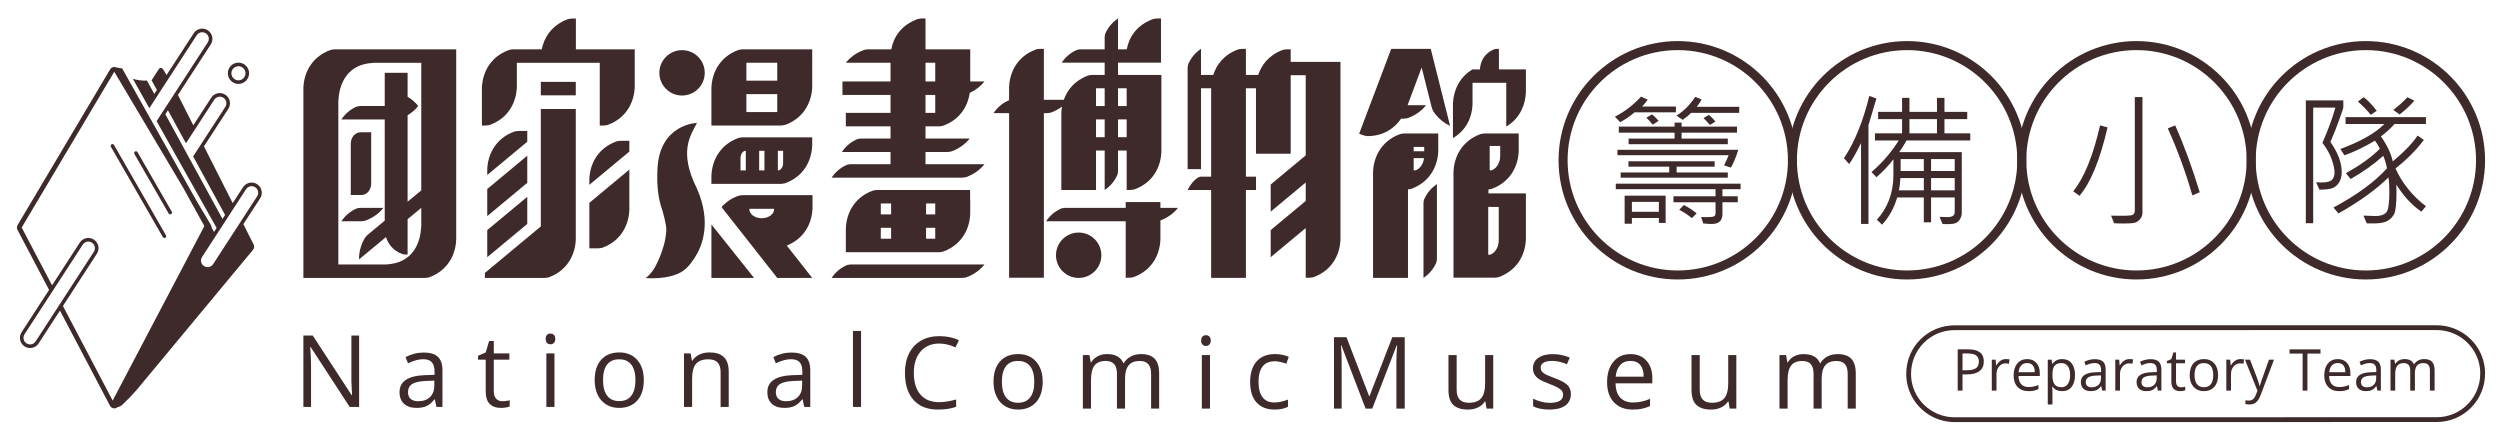 <?xml version="1.0" encoding="utf-8"?>
<!-- Generator: Adobe Illustrator 16.0.0, SVG Export Plug-In . SVG Version: 6.00 Build 0)  -->
<!DOCTYPE svg PUBLIC "-//W3C//DTD SVG 1.1//EN" "http://www.w3.org/Graphics/SVG/1.1/DTD/svg11.dtd">
<svg version="1.1" id="圖層_1" xmlns="http://www.w3.org/2000/svg" xmlns:xlink="http://www.w3.org/1999/xlink" x="0px" y="0px"
	 width="1172px" height="204.5px" viewBox="0 0 1172 204.5" enable-background="new 0 0 1172 204.5" xml:space="preserve">
<g>
	<g>
		<path fill="#3E2A2A" d="M214.393,7"/>
		<g>
			<path fill="#3E2A2A" d="M605.077,28.993v-5.874h-1.722c0,0-1.528,0.106-2.017,0.293c-6.516,2.413-9.944,7.052-11.487,11.707
				h-5.77V22.9h-1.722c0,0-1.523,0.113-2.015,0.3c-6.617,2.446-10.058,7.183-11.569,11.919h-4.668h-0.447h-0.593
				c0,0-0.021,0-0.037,0.008v-1.998V32.52V22.9c-2.441,1.633-4.574,3.932-5.968,7.084c-0.187,0.414-0.304,1.698-0.304,1.698v0.837
				v0.609v8.214c0,0.008-0.009,0.025-0.017,0.033h0.017v37.917h6.272V41.376h0.629h0.447h3.686c0.016,0.397-0.009,1.031-0.009,1.031
				v40.404h-3.66h-0.447h-0.602c0,0-0.91,0.105-1.218,0.292c-2.271,1.389-3.921,3.518-5.099,5.955h6.918h0.447h3.66v41.208h16.297
				V89.059h4.737v-6.247h-4.737V41.376h4.722c0.04,0.333,0,1.218,0,1.218v29.493h16.273V35.241h7.045v37.601L595.7,86.508v12.707
				l16.422-13.666v8.653L595.7,107.867v12.699l16.422-13.659v23.293h1.729c0,0,1.52-0.114,2.014-0.3
				c9.507-3.519,12.456-11.765,12.545-17.924c-0.04-0.309,0-1.25,0-1.25V35.241v-4.127v-2.121H605.077z"/>
		</g>
		<g>
			<rect x="253.538" y="38.377" fill="#3E2A2A" width="16.391" height="6.306"/>
			<polygon fill="#3E2A2A" points="247.184,104.975 247.184,92.268 228.423,107.867 228.423,120.566 			"/>
			<polygon fill="#3E2A2A" points="247.184,85.703 247.184,72.996 228.423,88.596 228.423,101.303 			"/>
			<path fill="#3E2A2A" d="M228.423,82.04l18.761-15.591v-1.796v-3.258h-2.369h-1.096h-0.637c0,0-1.533,0.114-2.023,0.3
				c-9.583,3.543-12.557,11.862-12.635,18.062c0.034,0.309,0,1.26,0,1.26V82.04z"/>
			<path fill="#3E2A2A" d="M276.282,86.646l18.751-15.591V69.26v-3.259h-2.368h-1.105h-0.617c0,0-1.523,0.113-2.035,0.31
				c-9.579,3.534-12.561,11.854-12.626,18.052c0.028,0.31,0,1.26,0,1.26V86.646z"/>
			<path fill="#3E2A2A" d="M269.929,51.1h-16.391v55.046l-15.454,12.845v0.008l-10.765,8.961v2.339h12.744h3.656h9.819h0.73h1.003
				c0,0,1.532-0.113,2.031-0.3c9.571-3.542,12.545-11.862,12.626-18.062c-0.037-0.317,0-1.259,0-1.259V51.1z"/>
			<path fill="#3E2A2A" d="M276.282,95.095v21.335h2.364h1.102h0.629c0,0,1.532-0.113,2.023-0.3
				c9.583-3.543,12.56-11.862,12.633-18.053c-0.025-0.317,0-1.268,0-1.268v-4.607v-6.767v-1.788v-4.151L276.282,95.095z"/>
			<path fill="#3E2A2A" d="M297.56,23.136h-0.447h-15.945h-11.195V8.69h-1.75c0,0-1.541,0.114-2.04,0.308
				c-7.669,2.836-11.122,8.719-12.235,14.138h-11.649h-1.349h-0.387c0,0-1.527,0.113-2.031,0.309
				c-8.933,3.307-12.121,10.765-12.568,16.794h-0.057v18.621h1.734c0,0,1.533-0.113,2.023-0.309
				c9.079-3.347,12.223-10.985,12.601-17.054h0.034V29.448h38.871v29.411h1.736c0,0,1.519-0.113,2.018-0.309
				c9.583-3.534,12.553-11.854,12.638-18.054c-0.036-0.308,0-1.259,0-1.259V23.136z"/>
		</g>
		<g>
			<path fill="#3E2A2A" d="M450.202,123.995h-0.918h-49.13h-0.622h-0.837c0,0-1.295,0.114-1.714,0.309
				c-3.173,1.39-5.489,3.534-7.122,5.996h9.672h0.622h49.13h0.918h0.797c0,0,1.54-0.113,2.03-0.3
				c3.782-1.397,6.524-3.542,8.479-6.004H450.202z"/>
			<path fill="#3E2A2A" d="M449.284,76.985h-15.409v-5.72h8.458h1.342h0.394c0,0,1.531-0.114,2.031-0.309
				c3.773-1.397,6.528-3.534,8.479-5.995h-10.903h-1.342h-8.458v-5.745h4.567h1.743h0.682v-0.065
				c0.476-0.048,1.069-0.138,1.34-0.243c8.25-3.047,11.603-9.635,12.414-15.372c2.975-1.372,5.217-3.232,6.887-5.337h-6.667v-15.08
				h-0.052h-16.347h-4.567V8.649h-1.73c0,0-1.524,0.114-2.023,0.301c-7.86,2.908-11.268,8.645-12.284,14.169h-9.067h-0.739h-0.995
				c0,0-1.532,0.114-2.019,0.301c-3.791,1.397-6.532,3.543-8.49,6.005h11.504h0.739h8.713v8.774h-22.542v6.304h22.542v8.409h-20.956
				v6.305h20.956v5.745h-12.515h-0.61h-0.84c0,0-1.296,0.112-1.707,0.3c-3.189,1.397-5.496,3.542-7.138,6.004h9.685h0.61h12.515
				v5.72h-17.329h-0.622h-0.837c0,0-1.295,0.114-1.714,0.309c-3.173,1.39-5.489,3.534-7.122,5.996h9.672h0.622h49.13h0.918h0.797
				c0,0,1.54-0.105,2.03-0.301c3.782-1.397,6.524-3.534,8.479-6.004h-11.306H449.284z M433.875,29.425h4.567v8.774h-4.567V29.425z
				 M433.875,44.503h4.567v8.409h-4.567V44.503z"/>
			<path fill="#3E2A2A" d="M454.84,94.063h-0.052v-4.996h-41.87h-1.561h-0.175c0,0-1.523,0.113-2.031,0.3
				c-9.571,3.542-12.543,11.862-12.625,18.062c0.036,0.309,0,1.259,0,1.259v3.234v1.308v4.997h41.915h1.743h0.865v-0.082
				c0.439-0.056,0.91-0.13,1.158-0.219c9.576-3.542,12.553-11.862,12.634-18.061c-0.044-0.309,0-1.259,0-1.259V94.063z
				 M438.441,95.371v5.127h-4.302v-5.127H438.441z M417.748,95.371v5.127h-4.83v-5.127H417.748z M412.918,106.803h4.83v5.119h-4.83
				V106.803z M434.139,111.922v-5.119h4.302v5.119H434.139z"/>
		</g>
		<g>
			<path fill="#3E2A2A" d="M197.493,23.136H158.61h-1.093h-0.638c0,0-1.522,0.113-2.022,0.309
				c-9.583,3.543-12.553,11.854-12.63,18.053c0.037,0.317,0,1.26,0,1.26v81.238v6.304h16.384h38.883h1.109h0.623
				c0,0,1.527-0.113,2.022-0.3c9.571-3.55,12.544-11.862,12.625-18.062c-0.028-0.317,0-1.259,0-1.259v-81.23v-6.313H197.493z
				 M197.493,89.246l-6.41,5.314V54.025c2.051-1.228,3.693-2.705,4.985-4.33c-1.292-1.625-2.934-3.104-4.985-4.331V34.12h-10.72
				v15.575h-10.03h-0.622h-0.837c0,0-1.283,0.113-1.707,0.301c-3.18,1.397-5.488,3.542-7.125,6.004h9.669h0.622h10.03v47.439
				l-6.63,5.5l-0.573,0.471l-0.764,0.633c0,0-1.105,1.065-1.369,1.527c-2.023,3.486-2.763,6.89-2.71,10.034l8.872-7.345l0.565-0.463
				l3.209-2.673c0.975,3.169,3.226,6.354,7.659,7.995c0.328,0.122,1.319,0.202,1.319,0.202h1.142v-16.581l6.41-5.306v8.36
				c0,0-0.129,1.723-0.158,1.982c-0.418,5.118-3.124,14.454-13.982,15.957c-0.272,0.041-2.335,0.26-2.335,0.26H158.61V47.647
				c0,0,0.13-1.73,0.153-1.99c0.424-5.11,3.137-14.454,13.983-15.957c0.275-0.04,2.335-0.252,2.335-0.252h22.411V89.246z"/>
			<path fill="#3E2A2A" d="M169.256,103.74h0.147h0.309h0.251v-0.066c0.463-0.056,1.044-0.13,1.308-0.235
				c3.795-1.397,6.537-3.534,8.481-6.004h-9.419h-0.37h-0.251h-0.309h-0.528c0,0-1.283,0.114-1.707,0.301
				c-3.18,1.405-5.488,3.55-7.125,6.004H169.256z"/>
			<path fill="#3E2A2A" d="M169.468,91.423c2.506,0,4.542-2.396,4.542-5.346V67.358v-5.347h-4.542h-0.476
				c-2.506,0-4.546,2.397-4.546,5.347v18.719v5.346h4.546H169.468z"/>
		</g>
		<g>
			<path fill="#3E2A2A" d="M330.388,34.144c0,5.875-4.761,10.637-10.63,10.637c-5.879,0-10.648-4.761-10.648-10.637
				c0-5.873,4.769-10.634,10.648-10.634C325.627,23.51,330.388,28.271,330.388,34.144z"/>
			<path fill="#3E2A2A" d="M380.764,23.119h-2.152h-14.24h-14.465h-1.214h-0.521c0,0-1.531,0.114-2.03,0.301
				c-9.575,3.543-12.544,11.861-12.63,18.053c0.037,0.317,0,1.268,0,1.268v16.095h8.909h7.486h14.465h1.26h0.472
				c0,0,1.531-0.114,2.035-0.3c9.579-3.542,12.548-11.862,12.625-18.062c-0.028-0.309,0-1.251,0-1.251V23.119z M364.373,29.425
				v8.399h-14.465v-8.399H364.373z M349.907,52.53v-8.4h14.465v8.4H349.907z"/>
			<path fill="#3E2A2A" d="M326.74,57.6c0,0-17.387,0.472-18.504,21.263c-0.496,9.141,0.634,14.763,1.896,18.532
				c0.517,1.52,2.397,8.083,2.239,10.456c-0.069,1.284-0.219,2.551-0.414,3.77c-0.877,5.012-2.795,9.238-3.551,10.96
				c-1.34,3.032-3.172,5.834-5.748,7.816c9.587,0.479,14.718-1.528,17.318-3.25c0.377-0.244,0.694-0.488,0.958-0.715
				c1.995-1.438,4.002-4.501,4.713-5.566c3.599-5.501,8.019-16.55,1.093-32.433C317.896,70.844,323.925,63.264,326.74,57.6z"/>
			<path fill="#3E2A2A" d="M380.764,64.376h-7.641h-8.751h-14.465h-1.288h-0.447c0,0-1.531,0.114-2.03,0.301
				c-9.575,3.542-12.544,11.862-12.63,18.061c0.037,0.31,0,1.251,0,1.251v2.202h2.812h13.584h14.465h1.731h0.139v-0.008
				c0.389-0.032,1.486-0.139,1.896-0.301c9.579-3.534,12.548-11.854,12.625-18.053c-0.028-0.309,0-1.259,0-1.259V64.376z
				 M349.631,79.886h-2.47v-5.321c0,0,0-0.349,0-0.471c0-2.235,1.442-3.308,2.096-3.412c0.094,0,0.374,0,0.374,0V79.886z
				 M358.372,79.155c0,0,0,0.35,0,0.471c0,0.09-0.016,0.171-0.028,0.26h-2.441v-9.204h2.469V79.155z M367.123,76.002
				c0,0,0,0.35,0,0.472c0,2.234-1.45,3.307-2.096,3.412c-0.09,0-0.374,0-0.374,0v-9.204h2.47V76.002z"/>
			<path fill="#3E2A2A" d="M380.907,91.479h-15.832h-0.548h-14.295h-0.577h-0.609c0,0-0.91,0.025-1.438,0.041
				c-0.174,0-0.584,0.073-0.718,0.105c-5.086,1.21-8.646,5.452-8.646,5.452l14.605,18.564l11.524,14.656h16.392l-11.935-15.176
				c9.144-3.647,12.009-11.756,12.078-17.842c-0.024-0.308,0-1.25,0-1.25V91.479z M357.105,102.318
				c-3.226,0-5.817-1.917-5.817-4.274c0-0.057,0.012-0.104,0.012-0.153h11.586c0.008,0.049,0.016,0.097,0.016,0.153
				C362.902,100.401,360.308,102.318,357.105,102.318z"/>
			<polygon fill="#3E2A2A" points="353.506,130.299 333.512,130.299 333.512,105.226 			"/>
		</g>
		<g>
			<path fill="#3E2A2A" d="M679.807,59.079l-0.016-0.105L670.732,22.9h-0.991h-5.452h-12.082l-15.038,39.794l0.212,0.082
				l1.023,0.381l0.585,0.219c0,0,1.478,0.431,2.015,0.431c7.694,0.018,12.829-3.81,15.835-8.18h1.194h0.154v-0.009
				c0.398-0.031,1.471-0.138,1.868-0.292c3.778-1.389,6.524-3.534,8.474-5.996h-8.66l6.58-17.622l0.106,0.235l4.217,16.761
				L671,49.605l0.195,0.771c0,0,0.486,1.455,0.779,1.886c2.25,3.282,4.955,5.411,7.783,6.702L679.807,59.079z"/>
			<path fill="#3E2A2A" d="M702.694,32.528V22.9h-0.951c0,0-0.829,0.064-1.105,0.162c-5.021,1.861-6.694,6.142-6.84,9.466h-3.478
				l0,0c-6.589,3.899-8.922,10.48-9.166,15.762c0,0.138-0.016,0.284-0.016,0.422c0-0.024,0-0.017,0,0.049c0,0.228,0,0.406,0,0.406
				v15.575l0,0c6.582-3.893,8.921-10.164,9.165-15.445c0.008-0.138,0.008-0.284,0.008-0.423c0,0.024,0,0.017,0-0.041
				c0-0.234,0.009-0.414,0.009-0.414v-9.586h15.811v20.514c6.598-3.899,8.946-10.48,9.18-15.77c0.017-0.244,0.024-0.479,0.024-0.723
				c-0.024-0.236-0.008-0.724,0-0.999c0-0.229,0-0.415,0-0.415v-2.607v-5.72v-0.585H702.694z"/>
			<path fill="#3E2A2A" d="M667.637,93.462c-0.196,0.414-0.309,1.706-0.309,1.706v0.837v0.618v0.373v22.603v0.383v0.608v9.677
				c2.453-1.642,4.606-3.949,6.003-7.126c0.187-0.421,0.301-1.714,0.301-1.714v-0.837v-0.608v-0.383V96.996v-0.373v-0.618v-9.676
				C671.163,87.97,669.034,90.285,667.637,93.462z"/>
			<path fill="#3E2A2A" d="M697.786,90.676v-1.877c0.497-0.049,1.236-0.146,1.561-0.269c9.579-3.542,12.552-11.854,12.627-18.052
				c-0.042-0.318,0-1.26,0-1.26v-6.646h-14.188h-1.729h-0.463v0.041c-0.505,0.048-1.244,0.138-1.577,0.26
				c-9.562,3.542-12.543,11.861-12.618,18.062c0.024,0.309,0,1.259,0,1.259v47.983h2.772h13.615h1.161h1.172h0.561
				c0,0,1.535-0.113,2.022-0.3c9.587-3.542,12.553-11.862,12.633-18.053c-0.031-0.317,0-1.268,0-1.268V96.98v-2.52v-3.785H697.786z
				 M698.363,68.406h4.939v3.672c0,0,0,0.707,0,0.951c0,4.468-2.891,6.613-4.191,6.825c-0.195,0-0.748,0-0.748,0V68.406z
				 M702.62,98.508v2.94c0,0,0,0.708,0,0.943v9.254c0,0,0,0.707,0,0.942c0,4.468-2.892,6.621-4.19,6.833c-0.181,0-0.749,0-0.749,0
				v-10.205V98.508v-1.512h0.105V96.98h1.161v0.016h3.673V98.508z"/>
			<path fill="#3E2A2A" d="M674.259,62.572h-3.991h-10.203h-1.09h-0.641h-0.463v0.041c-0.496,0.048-1.235,0.138-1.561,0.26
				c-9.57,3.542-12.544,11.861-12.626,18.062c0.032,0.309,0,1.259,0,1.259v48.074h16.38V88.799c0.504-0.049,1.251-0.146,1.56-0.269
				c9.587-3.542,12.561-11.854,12.635-18.052c-0.026-0.318,0-1.26,0-1.26V62.572z M663.477,79.854c-0.195,0-0.748,0-0.748,0v-5.729
				h4.866C667.164,77.847,664.664,79.667,663.477,79.854z M662.729,70.925v-2.048h4.94v2.048H662.729z"/>
		</g>
		<g>
			<path fill="#3E2A2A" d="M490.73,53.051c0,0,1.536-0.114,2.016-0.301c1.987-0.731,3.676-1.682,5.122-2.762
				c-0.206,1.152-0.309,2.282-0.316,3.354c0.028,0.309,0,1.251,0,1.251v34.465h16.26V70.575h4.059v8.255v0.617v9.611
				c2.441-1.625,4.578-3.925,5.951-7.084c0.191-0.415,0.309-1.698,0.309-1.698v-0.829V78.83v-8.255h4.05v18.483h1.714
				c0,0,1.524-0.114,2.023-0.3c9.502-3.511,12.463-11.765,12.537-17.924c-0.037-0.309,0-1.251,0-1.251V35.119h-2.141h-14.133h-4.05
				v-5.743h20.141v-6.257V8.649h-1.735c0,0-1.541,0.114-2.031,0.301c-7.849,2.908-11.261,8.645-12.28,14.169h-4.095v-4.241v-0.617
				V8.649c-2.441,1.633-4.574,3.924-5.96,7.085c-0.203,0.414-0.3,1.698-0.3,1.698v0.828v0.617v4.241h-9.929h-0.618h-0.832
				c0,0-1.268,0.114-1.686,0.293c-3.152,1.396-5.451,3.525-7.081,5.964h9.599h0.618h9.929v5.743h-4.059h-1.189h-0.521
				c0,0-1.527,0.114-2.018,0.301c-6.362,2.356-9.782,6.825-11.366,11.375h-9.352V22.9h-1.723c0,0-1.524,0.113-2.015,0.3
				c-9.531,3.526-12.484,11.797-12.565,17.956c0.037,0.309,0,1.251,0,1.251v4.607c-0.089,0.024-0.17,0.056-0.235,0.082
				c-3.157,1.389-5.456,3.518-7.084,5.955h7.319v77.15h16.302v-77.15H490.73z M513.813,64.319v-8.344h4.059v0.008v6.654v1.682
				H513.813z M524.131,64.319v-1.682v-6.654v-0.008h4.05v8.344H524.131z M528.181,41.376v8.335h-4.05v-8.335H528.181z
				 M517.872,41.376v8.335h-4.059v-8.335H517.872z"/>
			<path fill="#3E2A2A" d="M552.23,97.451H544v-2.714h-16.274v2.714h-27.083h-0.606h-0.845c0,0-1.279,0.114-1.698,0.309
				c-3.161,1.382-5.456,3.511-7.081,5.964h9.624h0.606h27.083v26.478h1.716c0,0,1.53-0.114,2.014-0.309
				c9.507-3.51,12.451-11.764,12.545-17.915c-0.05-0.309,0-1.258,0-1.258v-7.37C547.652,101.96,550.333,99.856,552.23,97.451z"/>
			<path fill="#3E2A2A" d="M505.68,109.021c-5.877,0-10.634,4.761-10.634,10.644c0,5.874,4.756,10.634,10.634,10.634
				c5.875,0,10.64-4.761,10.64-10.634C516.32,113.782,511.555,109.021,505.68,109.021z"/>
		</g>
	</g>
	<g>
		<path fill="#3E2A2A" d="M916.281,197.879L916.281,197.879c-7.701-0.024-14.818-3.898-19.044-10.365
			c-2.373-3.689-3.622-7.963-3.591-12.317c-0.007-6.053,2.34-11.756,6.614-16.039c4.289-4.289,9.976-6.646,16.045-6.646
			l226.052-0.032c7.726,0.057,14.819,3.917,19.012,10.326c2.411,3.721,3.654,7.995,3.632,12.358
			c0,12.503-10.156,22.675-22.644,22.675L916.281,197.879z M1142.357,154.738l-226.052,0.032c-5.459,0-10.587,2.104-14.453,5.98
			c-3.835,3.866-5.946,8.985-5.946,14.445c-0.033,3.948,1.097,7.767,3.232,11.09c3.785,5.825,10.205,9.317,17.143,9.335
			l226.076-0.033c11.244,0,20.377-9.148,20.377-20.424c0.047-3.94-1.09-7.775-3.259-11.115
			C1155.713,158.264,1149.295,154.786,1142.357,154.738z"/>
		<g>
			<g>
				<path fill="#3E2A2A" d="M930.012,169.411c0,1.95-0.633,3.46-1.982,4.51c-1.348,1.063-3.25,1.584-5.734,1.584h-2.267v7.613
					h-2.259V163.78h5.012C927.607,163.78,930.012,165.649,930.012,169.411z M920.028,173.57h2.006c1.999,0,3.436-0.324,4.321-0.975
					c0.895-0.642,1.342-1.656,1.342-3.07c0-1.293-0.423-2.234-1.251-2.877c-0.838-0.617-2.145-0.934-3.918-0.934h-2.5V173.57z"/>
				<path fill="#3E2A2A" d="M940.355,168.338c0.625,0,1.218,0.059,1.73,0.162l-0.293,2.057c-0.61-0.146-1.137-0.212-1.594-0.212
					c-1.177,0-2.185,0.48-3.005,1.423c-0.845,0.966-1.244,2.153-1.244,3.567v7.783h-2.2v-14.504h1.803l0.244,2.674h0.13
					c0.529-0.934,1.161-1.667,1.918-2.177C938.607,168.599,939.444,168.338,940.355,168.338z"/>
				<path fill="#3E2A2A" d="M950.917,183.369c-2.138,0-3.835-0.65-5.079-1.965c-1.232-1.285-1.852-3.097-1.852-5.421
					c0-2.331,0.584-4.199,1.723-5.572c1.17-1.382,2.697-2.073,4.639-2.073c1.813,0,3.258,0.619,4.314,1.796
					c1.072,1.212,1.593,2.788,1.593,4.737v1.389h-9.994c0.05,1.69,0.473,3,1.3,3.868c0.813,0.893,1.967,1.316,3.445,1.316
					c1.552,0,3.088-0.309,4.616-0.961v1.951c-0.765,0.324-1.496,0.584-2.187,0.724C952.729,183.296,951.892,183.369,950.917,183.369
					z M950.331,170.198c-1.169,0-2.088,0.366-2.803,1.138c-0.683,0.749-1.087,1.804-1.209,3.153h7.579
					c0-1.405-0.309-2.446-0.926-3.201C952.354,170.557,951.461,170.198,950.331,170.198z"/>
				<path fill="#3E2A2A" d="M966.743,183.369c-0.949,0-1.812-0.171-2.591-0.513c-0.781-0.349-1.43-0.899-1.967-1.607h-0.162
					c0.114,0.837,0.162,1.641,0.162,2.404v5.965h-2.193v-21.004h1.787l0.309,1.982h0.098c0.568-0.787,1.235-1.371,1.967-1.714
					c0.746-0.349,1.607-0.545,2.591-0.545c1.91,0,3.396,0.675,4.444,1.975c1.04,1.317,1.568,3.17,1.568,5.551
					c0,2.371-0.545,4.207-1.584,5.523C970.1,182.719,968.621,183.369,966.743,183.369z M966.419,170.216
					c-1.487,0-2.544,0.413-3.21,1.234c-0.665,0.805-1.008,2.12-1.023,3.916v0.497c0,2.022,0.342,3.477,1.023,4.369
					c0.699,0.862,1.756,1.301,3.266,1.301c1.243,0,2.227-0.513,2.941-1.527c0.707-1.008,1.057-2.404,1.057-4.185
					c0-1.804-0.35-3.2-1.057-4.159C968.701,170.695,967.71,170.216,966.419,170.216z"/>
				<path fill="#3E2A2A" d="M985.511,183.118l-0.438-2.08h-0.115c-0.738,0.919-1.437,1.534-2.16,1.852
					c-0.723,0.326-1.6,0.479-2.688,0.479c-1.446,0-2.568-0.351-3.381-1.105c-0.821-0.73-1.219-1.796-1.219-3.16
					c0-2.932,2.34-4.477,7.004-4.599l2.479-0.09v-0.893c0-1.13-0.228-1.99-0.74-2.512c-0.479-0.552-1.268-0.813-2.347-0.813
					c-1.212,0-2.577,0.358-4.104,1.09l-0.667-1.667c0.715-0.396,1.504-0.698,2.357-0.917c0.836-0.212,1.706-0.324,2.533-0.324
					c1.747,0,3.023,0.381,3.868,1.146c0.813,0.771,1.235,1.99,1.235,3.688v9.904H985.511z M980.539,181.558
					c1.366,0,2.445-0.366,3.233-1.13c0.771-0.737,1.162-1.78,1.162-3.135v-1.31l-2.192,0.09c-1.756,0.073-3.008,0.332-3.763,0.821
					c-0.797,0.479-1.178,1.218-1.178,2.234c0,0.795,0.243,1.414,0.723,1.81C979.004,181.345,979.686,181.558,980.539,181.558z"/>
				<path fill="#3E2A2A" d="M998.258,168.338c0.644,0,1.236,0.059,1.74,0.162l-0.309,2.057c-0.595-0.146-1.121-0.212-1.578-0.212
					c-1.185,0-2.176,0.48-3.013,1.423c-0.837,0.966-1.243,2.153-1.243,3.567v7.783h-2.209v-14.504h1.818l0.244,2.674h0.113
					c0.529-0.934,1.195-1.667,1.942-2.177C996.536,168.599,997.365,168.338,998.258,168.338z"/>
				<path fill="#3E2A2A" d="M1011.615,183.118l-0.438-2.08h-0.099c-0.715,0.919-1.438,1.534-2.161,1.852
					c-0.715,0.326-1.625,0.479-2.696,0.479c-1.43,0-2.552-0.351-3.38-1.105c-0.813-0.73-1.212-1.796-1.212-3.16
					c0-2.932,2.324-4.477,7.028-4.599l2.453-0.09v-0.893c0-1.13-0.242-1.99-0.73-2.512c-0.503-0.552-1.276-0.813-2.363-0.813
					c-1.211,0-2.577,0.358-4.087,1.09l-0.683-1.667c0.706-0.396,1.494-0.698,2.355-0.917c0.844-0.212,1.689-0.324,2.551-0.324
					c1.724,0,3.015,0.381,3.836,1.146c0.861,0.771,1.259,1.99,1.259,3.688v9.904H1011.615z M1006.66,181.558
					c1.365,0,2.444-0.366,3.218-1.13c0.778-0.737,1.193-1.78,1.193-3.135v-1.31l-2.218,0.09c-1.738,0.073-2.99,0.332-3.77,0.821
					c-0.765,0.479-1.153,1.218-1.153,2.234c0,0.795,0.234,1.414,0.723,1.81C1005.124,181.345,1005.799,181.558,1006.66,181.558z"/>
				<path fill="#3E2A2A" d="M1022.455,181.558c0.397,0,0.746-0.024,1.121-0.082c0.372-0.056,0.657-0.131,0.861-0.187v1.683
					c-0.237,0.113-0.593,0.218-1.033,0.3c-0.479,0.072-0.886,0.098-1.268,0.098c-2.802,0-4.208-1.472-4.208-4.429v-8.628h-2.08
					v-1.047l2.08-0.928l0.941-3.088h1.252v3.364h4.209v1.698h-4.209v8.532c0,0.877,0.22,1.552,0.626,2.007
					C1021.163,181.338,1021.74,181.558,1022.455,181.558z"/>
				<path fill="#3E2A2A" d="M1039.84,175.863c0,2.347-0.6,4.198-1.787,5.508c-1.186,1.332-2.827,1.998-4.932,1.998
					c-1.308,0-2.437-0.309-3.429-0.919c-1.03-0.608-1.796-1.485-2.348-2.615c-0.552-1.128-0.812-2.462-0.812-3.972
					c0-2.365,0.585-4.218,1.771-5.551c1.187-1.3,2.812-1.975,4.916-1.975c2.022,0,3.632,0.691,4.833,2.033
					C1039.24,171.718,1039.84,173.555,1039.84,175.863z M1028.809,175.863c0,1.835,0.372,3.249,1.121,4.207
					c0.723,0.983,1.803,1.463,3.25,1.463c1.445,0,2.535-0.479,3.281-1.447c0.739-0.957,1.105-2.371,1.105-4.223
					c0-1.854-0.366-3.268-1.105-4.218c-0.746-0.95-1.852-1.43-3.314-1.43c-1.447,0-2.518,0.471-3.251,1.414
					C1029.164,172.563,1028.809,173.993,1028.809,175.863z"/>
				<path fill="#3E2A2A" d="M1050.313,168.338c0.624,0,1.21,0.059,1.714,0.162l-0.3,2.057c-0.586-0.146-1.13-0.212-1.567-0.212
					c-1.188,0-2.187,0.48-3.023,1.423c-0.828,0.966-1.243,2.153-1.243,3.567v7.783h-2.193v-14.504h1.796l0.26,2.674h0.113
					c0.535-0.934,1.17-1.667,1.934-2.177C1048.551,168.599,1049.412,168.338,1050.313,168.338z"/>
				<path fill="#3E2A2A" d="M1052.449,168.614h2.357l3.184,8.264c0.684,1.885,1.112,3.25,1.301,4.071h0.089
					c0.122-0.423,0.351-1.203,0.724-2.293c0.366-1.088,1.567-4.427,3.592-10.042h2.355l-6.225,16.509
					c-0.624,1.627-1.348,2.788-2.167,3.479c-0.846,0.683-1.845,1.017-3.04,1.017c-0.656,0-1.34-0.082-1.975-0.222v-1.77
					c0.473,0.113,1.008,0.171,1.625,0.171c1.486,0,2.575-0.854,3.203-2.544l0.828-2.056L1052.449,168.614z"/>
				<path fill="#3E2A2A" d="M1081.715,183.118h-2.243v-17.355h-6.126v-1.982h14.496v1.982h-6.127V183.118z"/>
				<path fill="#3E2A2A" d="M1096.542,183.369c-2.153,0-3.843-0.65-5.077-1.965c-1.228-1.285-1.854-3.097-1.854-5.421
					c0-2.331,0.568-4.199,1.723-5.572c1.155-1.382,2.699-2.073,4.631-2.073c1.82,0,3.259,0.619,4.324,1.796
					c1.046,1.212,1.574,2.788,1.574,4.737v1.389h-9.977c0.049,1.69,0.488,3,1.284,3.868c0.82,0.893,1.966,1.316,3.46,1.316
					c1.561,0,3.104-0.309,4.624-0.961v1.951c-0.779,0.324-1.521,0.584-2.202,0.724
					C1098.354,183.296,1097.517,183.369,1096.542,183.369z M1095.949,170.198c-1.17,0-2.098,0.366-2.778,1.138
					c-0.682,0.749-1.104,1.804-1.227,3.153h7.563c0-1.405-0.309-2.446-0.926-3.201
					C1097.972,170.557,1097.095,170.198,1095.949,170.198z"/>
				<path fill="#3E2A2A" d="M1114.539,183.118l-0.455-2.08h-0.098c-0.715,0.919-1.455,1.534-2.171,1.852
					c-0.724,0.326-1.607,0.479-2.688,0.479c-1.438,0-2.56-0.351-3.371-1.105c-0.812-0.73-1.22-1.796-1.22-3.16
					c0-2.932,2.333-4.477,7.005-4.599l2.47-0.09v-0.893c0-1.13-0.237-1.99-0.724-2.512c-0.496-0.552-1.274-0.813-2.34-0.813
					c-1.218,0-2.6,0.358-4.127,1.09l-0.667-1.667c0.716-0.396,1.495-0.698,2.356-0.917c0.846-0.212,1.698-0.324,2.544-0.324
					c1.737,0,3.013,0.381,3.85,1.146c0.821,0.771,1.243,1.99,1.243,3.688v9.904H1114.539z M1109.566,181.558
					c1.381,0,2.446-0.366,3.225-1.13c0.789-0.737,1.162-1.78,1.162-3.135v-1.31l-2.193,0.09c-1.738,0.073-3.006,0.332-3.771,0.821
					c-0.777,0.479-1.168,1.218-1.168,2.234c0,0.795,0.244,1.414,0.73,1.81C1108.023,181.345,1108.705,181.558,1109.566,181.558z"/>
				<path fill="#3E2A2A" d="M1139.141,183.118v-9.426c0-1.17-0.229-2.03-0.73-2.6c-0.497-0.576-1.252-0.877-2.293-0.877
					c-1.372,0-2.389,0.397-3.039,1.17c-0.65,0.795-0.975,1.998-0.975,3.624v8.108h-2.191v-9.426c0-1.17-0.244-2.03-0.734-2.6
					c-0.502-0.576-1.283-0.877-2.322-0.877c-1.374,0-2.389,0.413-3.023,1.242c-0.64,0.82-0.966,2.17-0.966,4.047v7.613h-2.193
					v-14.504h1.796l0.356,1.982h0.099c0.406-0.707,1.006-1.26,1.736-1.657c0.766-0.389,1.611-0.602,2.553-0.602
					c2.258,0,3.736,0.829,4.436,2.471h0.106c0.431-0.765,1.048-1.357,1.876-1.796c0.83-0.438,1.756-0.675,2.795-0.675
					c1.641,0,2.893,0.423,3.705,1.268c0.813,0.854,1.219,2.195,1.219,4.047v9.466H1139.141z"/>
			</g>
		</g>
	</g>
	<g>
		<path fill="#3E2A2A" d="M168.359,190.762h-4.432l-18.305-28.078h-0.179c0.248,3.291,0.378,6.313,0.378,9.051v19.027h-3.596
			v-33.465h4.388l18.244,27.957h0.195c-0.033-0.406-0.11-1.723-0.208-3.956c-0.113-2.235-0.159-3.836-0.113-4.794v-19.207h3.627
			V190.762z"/>
		<path fill="#3E2A2A" d="M204.602,190.762l-0.763-3.565h-0.183c-1.251,1.567-2.502,2.631-3.733,3.192
			c-1.251,0.553-2.787,0.837-4.667,0.837c-2.491,0-4.429-0.648-5.837-1.925c-1.423-1.268-2.121-3.112-2.121-5.477
			c0-5.062,4.054-7.719,12.15-7.961l4.266-0.139v-1.561c0-1.957-0.438-3.429-1.288-4.354c-0.833-0.943-2.194-1.413-4.042-1.413
			c-2.104,0-4.464,0.641-7.101,1.924l-1.178-2.907c1.247-0.667,2.596-1.195,4.063-1.576c1.478-0.382,2.969-0.568,4.44-0.568
			c2.985,0,5.205,0.656,6.638,1.974c1.451,1.34,2.173,3.461,2.173,6.402v17.117H204.602z M196.019,188.098
			c2.364,0,4.212-0.659,5.573-1.967c1.345-1.283,2.02-3.112,2.02-5.426v-2.282l-3.795,0.162c-3.022,0.113-5.199,0.575-6.536,1.412
			s-1.999,2.122-1.999,3.876c0,1.356,0.422,2.42,1.235,3.135C193.359,187.716,194.52,188.098,196.019,188.098z"/>
		<path fill="#3E2A2A" d="M235.521,188.098c0.674,0,1.325-0.064,1.946-0.155c0.617-0.113,1.113-0.21,1.478-0.309v2.901
			c-0.409,0.195-1.019,0.366-1.815,0.495c-0.808,0.122-1.523,0.195-2.153,0.195c-4.863,0-7.275-2.56-7.275-7.661v-14.942h-3.612
			v-1.82l3.612-1.583l1.596-5.347h2.193v5.801h7.284v2.949h-7.284v14.771c0,1.512,0.354,2.657,1.06,3.477
			C233.287,187.676,234.265,188.098,235.521,188.098z"/>
		<path fill="#3E2A2A" d="M255.824,158.881c0-0.877,0.211-1.502,0.638-1.908c0.418-0.414,0.955-0.61,1.608-0.61
			c0.606,0,1.13,0.196,1.568,0.61c0.456,0.423,0.687,1.039,0.687,1.908c0,0.846-0.231,1.496-0.687,1.91
			c-0.438,0.423-0.962,0.617-1.568,0.617c-0.654,0-1.19-0.194-1.608-0.617C256.035,160.377,255.824,159.727,255.824,158.881z
			 M259.935,190.762h-3.798v-25.089h3.798V190.762z"/>
		<path fill="#3E2A2A" d="M301.813,178.201c0,4.087-1.016,7.281-3.083,9.588c-2.063,2.291-4.886,3.437-8.536,3.437
			c-2.242,0-4.237-0.52-5.975-1.585c-1.738-1.063-3.075-2.558-4.029-4.54c-0.935-1.951-1.402-4.258-1.402-6.899
			c0-4.103,1.003-7.271,3.055-9.563c2.051-2.283,4.887-3.42,8.515-3.42c3.514,0,6.292,1.169,8.373,3.502
			C300.782,171.061,301.813,174.213,301.813,178.201z M282.705,178.201c0,3.194,0.654,5.639,1.926,7.313
			c1.287,1.683,3.169,2.528,5.667,2.528c2.478,0,4.359-0.83,5.646-2.52c1.292-1.667,1.954-4.096,1.954-7.321
			c0-3.191-0.662-5.614-1.954-7.271c-1.288-1.657-3.18-2.486-5.699-2.486c-2.482,0-4.355,0.821-5.631,2.444
			C283.342,172.531,282.705,174.968,282.705,178.201z"/>
		<path fill="#3E2A2A" d="M337.822,190.762v-16.232c0-2.038-0.455-3.574-1.389-4.565c-0.927-1.016-2.385-1.52-4.375-1.52
			c-2.621,0-4.542,0.715-5.772,2.12c-1.211,1.422-1.82,3.771-1.82,7.028v13.169h-3.811v-25.089h3.112l0.602,3.438h0.183
			c0.78-1.235,1.876-2.203,3.275-2.869c1.402-0.682,2.977-1.023,4.683-1.023c3.042,0,5.305,0.715,6.833,2.178
			c1.523,1.462,2.287,3.785,2.287,7.003v16.362H337.822z"/>
		<path fill="#3E2A2A" d="M377.027,190.762l-0.743-3.565h-0.183c-1.268,1.567-2.502,2.631-3.75,3.192
			c-1.238,0.553-2.778,0.837-4.66,0.837c-2.482,0-4.436-0.648-5.841-1.925c-1.409-1.268-2.117-3.112-2.117-5.477
			c0-5.062,4.046-7.719,12.151-7.961l4.257-0.139v-1.561c0-1.957-0.423-3.429-1.268-4.354c-0.848-0.943-2.197-1.413-4.063-1.413
			c-2.104,0-4.457,0.641-7.101,1.924l-1.17-2.907c1.239-0.667,2.597-1.195,4.071-1.576c1.475-0.382,2.961-0.568,4.424-0.568
			c2.99,0,5.204,0.656,6.653,1.974c1.438,1.34,2.174,3.461,2.174,6.402v17.117H377.027z M368.456,188.098
			c2.368,0,4.221-0.659,5.57-1.967c1.343-1.283,2.018-3.112,2.018-5.426v-2.282l-3.791,0.162c-3.026,0.113-5.191,0.575-6.536,1.412
			c-1.329,0.837-2.007,2.122-2.007,3.876c0,1.356,0.431,2.42,1.243,3.135C365.791,187.716,366.961,188.098,368.456,188.098z"/>
		<path fill="#3E2A2A" d="M403.66,190.762h-3.798v-35.617h3.798V190.762z"/>
	</g>
	<g>
		<path fill="#3E2A2A" d="M440.31,161.06c-3.676,0-6.585,1.243-8.706,3.681c-2.145,2.461-3.2,5.809-3.2,10.065
			c0,4.388,1.027,7.767,3.087,10.155c2.04,2.391,4.972,3.574,8.762,3.574c2.36,0,5.009-0.422,7.991-1.25v3.404
			c-2.32,0.878-5.179,1.317-8.584,1.317c-4.932,0-8.722-1.514-11.395-4.502c-2.681-2.997-4.026-7.239-4.026-12.739
			c0-3.454,0.637-6.483,1.926-9.066c1.292-2.602,3.152-4.6,5.593-6.006c2.425-1.396,5.289-2.104,8.591-2.104
			c3.511,0,6.578,0.643,9.202,1.926l-1.645,3.348C445.371,161.668,442.84,161.06,440.31,161.06z"/>
		<path fill="#3E2A2A" d="M488.81,178.965c0,4.104-1.028,7.281-3.1,9.588c-2.056,2.309-4.898,3.454-8.543,3.454
			c-2.243,0-4.229-0.537-5.976-1.585c-1.727-1.065-3.08-2.561-4.001-4.543c-0.955-1.965-1.433-4.272-1.433-6.914
			c0-4.085,1.027-7.271,3.075-9.546c2.042-2.29,4.871-3.428,8.506-3.428c3.498,0,6.3,1.178,8.373,3.509
			C487.77,171.824,488.81,174.976,488.81,178.965z M469.688,178.965c0,3.21,0.649,5.646,1.921,7.328
			c1.288,1.683,3.177,2.526,5.659,2.526c2.486,0,4.368-0.837,5.671-2.518c1.279-1.665,1.935-4.103,1.935-7.337
			c0-3.168-0.655-5.597-1.935-7.271c-1.303-1.643-3.197-2.479-5.715-2.479c-2.482,0-4.371,0.821-5.625,2.455
			C470.322,173.311,469.688,175.741,469.688,178.965z"/>
		<path fill="#3E2A2A" d="M539.629,191.552v-16.34c0-2.006-0.439-3.494-1.296-4.477c-0.854-1.008-2.181-1.521-3.98-1.521
			c-2.369,0-4.115,0.684-5.232,2.041c-1.142,1.373-1.698,3.452-1.698,6.279v14.017h-3.798v-16.34c0-2.006-0.431-3.494-1.28-4.477
			c-0.869-1.008-2.193-1.521-4.01-1.521c-2.383,0-4.122,0.717-5.236,2.139c-1.092,1.43-1.645,3.761-1.645,7.019v13.18h-3.803v-25.09
			h3.084l0.617,3.42h0.174c0.727-1.201,1.744-2.16,3.047-2.852c1.292-0.698,2.766-1.039,4.371-1.039c3.936,0,6.488,1.43,7.707,4.265
			h0.162c0.764-1.308,1.849-2.364,3.27-3.119c1.406-0.757,3.027-1.146,4.834-1.146c2.852,0,4.981,0.739,6.386,2.185
			c1.405,1.471,2.107,3.787,2.107,6.979v16.397H539.629z"/>
		<path fill="#3E2A2A" d="M563.104,159.662c0-0.877,0.22-1.521,0.655-1.927c0.409-0.398,0.946-0.593,1.596-0.593
			c0.594,0,1.137,0.194,1.568,0.602c0.447,0.414,0.683,1.057,0.683,1.918c0,0.845-0.236,1.478-0.683,1.892
			c-0.431,0.423-0.974,0.651-1.568,0.651c-0.649,0-1.187-0.229-1.596-0.651C563.324,161.14,563.104,160.507,563.104,159.662z
			 M567.237,191.552h-3.819v-25.09h3.819V191.552z"/>
		<path fill="#3E2A2A" d="M597.488,192.007c-3.641,0-6.451-1.13-8.449-3.356c-1.982-2.242-2.978-5.41-2.978-9.49
			c0-4.2,1.011-7.45,3.035-9.725c2.014-2.299,4.914-3.444,8.636-3.444c1.201,0,2.413,0.131,3.623,0.396
			c1.203,0.261,2.146,0.553,2.827,0.911l-1.17,3.218c-0.829-0.318-1.746-0.603-2.745-0.813c-0.975-0.229-1.869-0.341-2.617-0.341
			c-5.11,0-7.652,3.248-7.652,9.74c0,3.096,0.624,5.46,1.867,7.101c1.236,1.657,3.08,2.478,5.525,2.478
			c2.088,0,4.225-0.471,6.419-1.354v3.362C602.144,191.567,600.023,192.007,597.488,192.007z"/>
	</g>
	<g>
		<path fill="#3E2A2A" d="M640.19,191.543l-11.357-29.663h-0.179c0.227,2.331,0.317,5.143,0.317,8.376v21.287h-3.591v-33.465h5.857
			l10.603,27.606h0.187l10.685-27.606h5.824v33.465h-3.906V169.98c0-2.471,0.111-5.16,0.34-8.06h-0.202l-11.439,29.622H640.19z"/>
		<path fill="#3E2A2A" d="M682.879,166.446v16.281c0,2.047,0.479,3.565,1.396,4.565c0.926,1.016,2.388,1.526,4.379,1.526
			c2.625,0,4.527-0.722,5.744-2.143c1.219-1.447,1.828-3.796,1.828-7.037v-13.193h3.802v25.097h-3.127l-0.569-3.372h-0.203
			c-0.771,1.242-1.861,2.178-3.242,2.828c-1.38,0.682-2.957,1.008-4.72,1.008c-3.048,0-5.339-0.74-6.849-2.18
			c-1.527-1.461-2.275-3.792-2.275-6.962v-16.419H682.879z"/>
		<path fill="#3E2A2A" d="M736.436,184.692c0,2.333-0.877,4.145-2.608,5.419c-1.73,1.261-4.183,1.896-7.319,1.896
			c-3.323,0-5.923-0.537-7.785-1.585v-3.525c1.203,0.608,2.52,1.086,3.885,1.445c1.382,0.357,2.706,0.521,3.98,0.521
			c1.998,0,3.526-0.327,4.6-0.942c1.063-0.635,1.601-1.618,1.601-2.901c0-0.977-0.439-1.812-1.292-2.502
			c-0.846-0.706-2.479-1.521-4.939-2.462c-2.342-0.877-3.997-1.625-4.99-2.275c-0.973-0.65-1.706-1.374-2.192-2.21
			c-0.471-0.819-0.723-1.811-0.723-2.958c0-2.047,0.837-3.663,2.493-4.834c1.665-1.186,3.949-1.771,6.857-1.771
			c2.697,0,5.346,0.537,7.913,1.641l-1.348,3.088c-2.519-1.031-4.794-1.544-6.85-1.544c-1.796,0-3.152,0.268-4.071,0.829
			c-0.925,0.568-1.381,1.333-1.381,2.34c0,0.665,0.18,1.243,0.528,1.723c0.335,0.454,0.885,0.927,1.649,1.34
			c0.755,0.43,2.235,1.057,4.404,1.844c2.973,1.105,4.979,2.195,6.028,3.283C735.915,181.646,736.436,183.019,736.436,184.692z"/>
		<path fill="#3E2A2A" d="M765.393,192.007c-3.715,0-6.631-1.13-8.775-3.396s-3.217-5.403-3.217-9.41
			c0-4.028,0.99-7.254,2.981-9.627c1.989-2.389,4.671-3.566,8.019-3.566c3.137,0,5.639,1.032,7.468,3.097
			c1.827,2.07,2.744,4.785,2.744,8.163v2.424h-17.264c0.063,2.939,0.813,5.188,2.227,6.7c1.397,1.529,3.396,2.291,5.946,2.291
			c2.714,0,5.387-0.568,8.02-1.698v3.396c-1.341,0.562-2.608,0.992-3.811,1.243C768.527,191.876,767.098,192.007,765.393,192.007z
			 M764.359,169.191c-2.023,0-3.623,0.65-4.818,1.95c-1.186,1.315-1.9,3.144-2.112,5.437h13.121c0-2.381-0.536-4.218-1.6-5.492
			C767.877,169.826,766.352,169.191,764.359,169.191z"/>
		<path fill="#3E2A2A" d="M796.833,166.446v16.281c0,2.047,0.473,3.565,1.413,4.565c0.919,1.016,2.373,1.526,4.355,1.526
			c2.633,0,4.55-0.722,5.77-2.143c1.203-1.447,1.82-3.796,1.82-7.037v-13.193h3.802v25.097h-3.136l-0.553-3.372h-0.204
			c-0.787,1.242-1.86,2.178-3.25,2.828c-1.372,0.682-2.957,1.008-4.72,1.008c-3.039,0-5.346-0.74-6.857-2.18
			c-1.519-1.461-2.291-3.792-2.291-6.962v-16.419H796.833z"/>
		<path fill="#3E2A2A" d="M866.193,191.543v-16.331c0-1.975-0.423-3.494-1.292-4.493c-0.845-1.007-2.177-1.485-3.965-1.485
			c-2.373,0-4.127,0.681-5.24,2.022c-1.146,1.355-1.698,3.452-1.698,6.264v14.023h-3.803v-16.331c0-1.975-0.431-3.494-1.283-4.493
			c-0.861-1.007-2.185-1.485-4.005-1.485c-2.38,0-4.128,0.707-5.216,2.12c-1.121,1.446-1.666,3.776-1.666,7.025v13.164h-3.811
			v-25.097h3.096l0.608,3.436h0.188c0.707-1.218,1.738-2.177,3.03-2.859c1.308-0.69,2.771-1.016,4.395-1.016
			c3.917,0,6.492,1.406,7.687,4.249h0.179c0.755-1.325,1.837-2.34,3.25-3.127c1.413-0.741,3.038-1.122,4.85-1.122
			c2.859,0,4.972,0.724,6.386,2.178c1.39,1.462,2.104,3.794,2.104,6.987v16.371H866.193z"/>
	</g>
	<g>
		<g>
			<path fill="#3E2A2A" d="M786.531,131.022c-30.809,0-55.881-25.073-55.881-55.881c0-30.817,25.072-55.881,55.881-55.881
				c30.817,0,55.865,25.063,55.865,55.881C842.396,105.95,817.349,131.022,786.531,131.022z M786.531,23.494
				c-28.484,0-51.639,23.164-51.639,51.648s23.154,51.655,51.639,51.655c28.469,0,51.656-23.171,51.656-51.655
				S815,23.494,786.531,23.494z"/>
			<path fill="#3E2A2A" d="M785.678,52.661H766.27c-1.967,1.714-4.193,3.25-6.711,4.615l-2.502-2.576
				c4.631-2.38,8.726-5.508,12.234-9.409l3.17,1.422c-0.651,0.959-1.536,2.039-2.634,3.234h15.851V52.661z M815.999,88.693h-8.521
				V92h7.183v2.828h-7.183v5.548c0,3.088-1.674,4.624-5.038,4.624c-0.869,0-2.176-0.082-3.949-0.229l-1.015-3.03
				c1.146,0.032,2.056,0.057,2.746,0.057c1.812,0,2.925-0.139,3.371-0.423c0.438-0.292,0.651-0.804,0.651-1.519v-5.028h-19.735V92
				h19.735v-3.307h-46.766v-2.576h58.521V88.693z M814.902,70.242c-1.039,3.363-2.193,6.134-3.428,8.312l-3.234-1.016
				c0.644-1.21,1.35-2.804,2.145-4.785h-52.127v-2.511H814.902z M814.302,62.183h-25.967v2.779h21.661v2.647H763.49v-2.647h21.555
				v-2.779h-26.152v-2.828h26.152v-1.884h3.29v1.884h25.967V62.183z M809.996,83.29H759.77v-2.453h22.757v-2.706h-19.109v-2.543
				h40.404v2.543h-17.81v2.706h23.984V83.29z M780.853,104.511h-3.177v-2.315h-12.643v2.697h-3.403V91.731h19.223V104.511z
				 M777.676,99.296v-4.655h-12.643v4.655H777.676z M777.547,56.642l-2.779,1.82c-1.04-1.374-2.016-2.462-2.958-3.299l2.689-1.552
				C775.58,54.488,776.604,55.505,777.547,56.642z M815.341,52.92h-22.585c-0.919,0.991-2.242,2.081-3.916,3.259l-2.91-1.982
				c3.404-2.104,6.346-5.029,8.775-8.775l2.973,1.162c-0.471,1.057-1.226,2.21-2.24,3.494h19.903V52.92z M795.38,100.043
				l-2.22,2.218c-1.689-1.421-3.672-2.738-5.946-3.899l2.162-2.243C791.797,97.354,793.779,98.662,795.38,100.043z M804.186,56.967
				l-2.574,1.624c-1.04-1.234-2.063-2.314-3.038-3.241l2.574-1.479C802.033,54.537,803.032,55.562,804.186,56.967z"/>
		</g>
		<g>
			<path fill="#3E2A2A" d="M894.053,131.022c-30.8,0-55.865-25.073-55.865-55.881c0-30.817,25.065-55.881,55.865-55.881
				c30.825,0,55.872,25.063,55.872,55.881C949.925,105.95,924.878,131.022,894.053,131.022z M894.053,23.494
				c-28.469,0-51.656,23.164-51.656,51.648s23.188,51.655,51.656,51.655c28.476,0,51.656-23.171,51.656-51.655
				S922.528,23.494,894.053,23.494z"/>
			<path fill="#3E2A2A" d="M879.665,46.177l-3.731,12.513v46.278h-3.483V67.065c-2.007,4.103-3.869,7.394-5.542,9.871l-2.461-2.771
				c5.004-7.54,8.961-17.272,11.886-29.207L879.665,46.177z M923.658,65.854h-29.873c-1.251,2.242-2.405,4.063-3.446,5.477h29.339
				v28.525c0,1.007-0.284,1.974-0.861,2.933c-0.584,0.951-1.349,1.584-2.307,1.91c-0.968,0.333-2.893,0.447-5.818,0.333
				l-1.422-3.372c1.504,0.082,2.771,0.106,3.826,0.106c2.179,0,3.276-0.78,3.276-2.308v-6.897h-11.084v11.674h-3.403V92.561h-12.487
				c-1.438,4.964-3.81,9.221-7.075,12.771l-2.448-2.314c5.161-5.72,7.752-12.724,7.752-21.019v-7.296
				c-2.381,3.104-5.038,5.89-7.961,8.367l-2.317-2.429c4.975-4.225,9.224-9.156,12.781-14.787h-11.155v-3.339h12.715v-6.662h-11.237
				v-3.404h11.237v-6.564h3.461v6.564h12.911v-6.564h3.501v6.564h10.676v3.404h-10.676v6.662h12.097V65.854z M901.885,89.221v-5.735
				H890.9c-0.097,2.17-0.325,4.095-0.715,5.735H901.885z M901.885,80.17v-5.598h-10.871v5.598H901.885z M908.061,62.516v-6.662
				h-12.911v6.662H908.061z M916.372,80.17v-5.598h-11.084v5.598H916.372z M916.372,89.221v-5.735h-11.084v5.735H916.372z"/>
		</g>
		<g>
			<path fill="#3E2A2A" d="M1001.582,131.022c-30.801,0-55.873-25.073-55.873-55.881c0-30.817,25.072-55.881,55.873-55.881
				c30.816,0,55.891,25.063,55.891,55.881C1057.473,105.95,1032.398,131.022,1001.582,131.022z M1001.582,23.494
				c-28.478,0-51.657,23.164-51.657,51.648s23.18,51.655,51.657,51.655c28.494,0,51.657-23.171,51.657-51.655
				S1030.076,23.494,1001.582,23.494z"/>
			<path fill="#3E2A2A" d="M988.021,59.721c-3.541,15.274-7.929,25.975-13.177,32.092l-2.909-2.145
				c5.117-6.32,9.311-16.615,12.576-30.897L988.021,59.721z M1004.385,99.734c0,1.138-0.357,2.137-1.105,3.007
				c-0.755,0.853-1.583,1.413-2.486,1.673c-0.909,0.243-2.583,0.365-5.02,0.365c-1.967,0-3.526-0.041-4.68-0.139l-1.422-3.558
				c5.923,0.154,9.253,0.058,9.984-0.301c0.748-0.35,1.137-1.048,1.137-2.071V45.502h3.592V99.734z M1031.229,90.115l-3.445,1.494
				c-3.119-10.847-6.962-21.327-11.52-31.426l3.46-1.413C1023.818,67.919,1027.654,78.375,1031.229,90.115z"/>
		</g>
		<g>
			<path fill="#3E2A2A" d="M1109.111,131.022c-30.809,0-55.872-25.073-55.872-55.881c0-30.817,25.063-55.881,55.872-55.881
				c30.824,0,55.89,25.063,55.89,55.881C1165.001,105.95,1139.936,131.022,1109.111,131.022z M1109.111,23.494
				c-28.469,0-51.639,23.164-51.639,51.648s23.17,51.655,51.639,51.655c28.493,0,51.656-23.171,51.656-51.655
				S1137.604,23.494,1109.111,23.494z"/>
			<path fill="#3E2A2A" d="M1098.551,50.442c0,0.211-0.619,2.039-1.855,5.524c-1.226,3.461-2.631,6.995-4.191,10.563
				c3.527,5.078,5.297,9.773,5.297,14.088c0,2.097-0.471,3.794-1.363,5.103c-0.926,1.324-2.009,2.161-3.26,2.567
				c-1.225,0.414-3.176,0.617-5.824,0.617l-1.576-3.502c0.877,0.098,1.748,0.139,2.575,0.139c2.478,0,4.118-0.423,4.899-1.275
				c0.781-0.846,1.177-1.991,1.177-3.421c0-1.56-0.446-3.607-1.323-6.142c-0.868-2.52-2.332-5.111-4.355-7.752
				c2.869-6.597,4.893-12.097,6.063-16.509h-10.383v54.199h-3.463V47.055h17.584V50.442z M1137.28,58.137h-14.724
				c-1.762,2.006-3.884,3.948-6.386,5.816c2.868,4.022,4.713,7.922,5.559,11.716c5.483-4.599,9.368-8.636,11.626-12.113l2.957,2.048
				c-3.672,4.858-8.118,9.318-13.307,13.364c3.15,6.938,7.905,12.845,14.274,17.728l-2.155,2.544
				c-4.582-3.218-8.489-7.45-11.713-12.716c0.047,1.171,0.063,2.324,0.063,3.47c0,5.59-0.373,9.075-1.152,10.456
				c-0.748,1.365-1.82,2.422-3.186,3.152c-1.39,0.747-3.388,1.121-6.027,1.121h-3.576l-1.545-3.64
				c3.372,0.139,5.283,0.195,5.682,0.195c2.192,0,3.826-0.504,4.883-1.52c1.057-1.007,1.574-4.232,1.574-9.667
				c0-2.706-0.129-5.013-0.413-6.931c-5.712,5.663-13.544,11.285-23.472,16.907l-2.309-2.787
				c11.018-5.89,19.369-12.024,25.09-18.378c-0.448-2.217-1.025-4.175-1.756-5.865c-4.216,3.843-9.295,7.467-15.273,10.887
				l-2.251-2.714c6.897-3.851,12.236-7.693,15.933-11.512c-0.544-1.146-1.299-2.397-2.273-3.763
				c-4.853,2.901-9.639,5.2-14.318,6.882l-1.941-2.957c9.482-3.502,16.373-7.41,20.646-11.724h-18.184v-3.226h37.675V58.137z
				 M1114.23,51.937l-2.828,1.878c-2-2.446-4.029-4.501-6.043-6.199l2.695-2.048C1109.744,46.713,1111.8,48.833,1114.23,51.937z
				 M1131.853,47.217c-1.731,2.016-4.038,4.185-6.89,6.459l-2.982-2.128c2.518-1.95,4.729-3.933,6.638-5.98L1131.853,47.217z"/>
		</g>
	</g>
	<g>
		<path fill="#3E2A2A" d="M111.779,39.345c2.755,0,4.997-2.243,4.997-4.989c0-2.754-2.242-4.996-4.997-4.996
			c-2.75,0-4.976,2.242-4.976,4.996C106.803,37.102,109.029,39.345,111.779,39.345z M111.779,31.049
			c1.833,0,3.312,1.479,3.312,3.306c0,1.812-1.479,3.299-3.312,3.299c-1.812,0-3.298-1.487-3.298-3.299
			C108.481,32.528,109.967,31.049,111.779,31.049z"/>
		<path fill="#3E2A2A" d="M122.621,89.375c-0.256-1.25-0.996-2.322-2.071-3.014c-0.776-0.503-1.669-0.771-2.6-0.771
			c-1.609,0-3.125,0.812-4.006,2.178l-4.846,7.466L95.615,68.608l11.423-17.598c1.442-2.201,0.812-5.175-1.394-6.604
			c-0.784-0.504-1.678-0.771-2.608-0.771c-1.621,0-3.123,0.812-4.009,2.168l-8.405,12.943L83.42,44.503l15.389-23.69
			c1.442-2.211,0.812-5.184-1.406-6.613c-0.771-0.504-1.666-0.772-2.587-0.772c-1.625,0-3.137,0.821-4.009,2.178L78.07,35.192
			c-0.776-1.397-1.406-2.454-1.787-2.916c-0.329-0.415-1.04-0.626-1.503-0.269c-0.256,0.188-2.284,3.372-3.595,5.443
			c-0.061,0.016-0.125,0.024-0.2,0.041l2.56,4.68l-1.218,1.877l0,0l-3.429-6.28c-2.388,0.146-4.72-0.276-6.609-0.797l6.784,12.082
			l0.938,1.657l2.077-3.209l0.462-0.707l5.282-8.134l0,0l14.384-22.139c0.568-0.878,1.543-1.414,2.6-1.414
			c0.594,0,1.166,0.179,1.677,0.504c1.422,0.935,1.833,2.852,0.902,4.273L83.392,41.44l-8.507,13.097l-1.458,2.267l0.93,1.658
			l27.193,48.405l-1.211,1.87l-0.828-1.479c-0.009-0.008-0.02-0.024-0.028-0.032l-0.265-0.489c0.009-0.414-0.094-0.845-0.321-1.218
			l-6.829-11.497L57.283,32.081l-2.697-0.438c-0.309-0.163-0.658-0.253-1.012-0.253c-0.804,0-1.531,0.423-1.934,1.105l-43.4,73.024
			c-0.403,0.674-0.418,1.503-0.065,2.194l14.832,28.193L10.1,155.77c-1.442,2.21-0.805,5.176,1.402,6.613
			c0.784,0.505,1.677,0.773,2.6,0.773c1.62,0,3.127-0.813,4.009-2.179l9.989-15.38l23.476,44.651
			c0.395,0.741,1.158,1.205,1.999,1.205c0.552,0,1.085-0.213,1.487-0.568c0.3-0.024,0.609-0.106,0.89-0.253
			c0,0,0.356-0.187,0.768-0.415c0.344-0.193,0.556-0.309,4.205-3.996c1.035-1.05,3.351-3.681,3.444-3.796
			c0.017-0.016,0.029-0.031,0.044-0.047l54.225-65.291c0.572-0.689,0.681-1.648,0.272-2.454l-4.823-9.539l7.876-12.129
			C122.654,91.902,122.893,90.619,122.621,89.375z M77.513,53.554l1.211-1.876l0.02,0.032l7.51,13.764l0.923,1.682l13.271-20.426
			c0.564-0.886,1.54-1.414,2.587-1.414c0.605,0,1.178,0.17,1.686,0.504c1.434,0.926,1.833,2.843,0.915,4.272L90.542,73.321
			l14.974,27.429l-1.218,1.877L77.513,53.554z M16.697,160.061c-0.573,0.877-1.548,1.405-2.595,1.405
			c-0.598,0-1.179-0.172-1.678-0.496c-1.43-0.936-1.839-2.852-0.915-4.281l27.307-42.029c0.573-0.886,1.547-1.414,2.596-1.414
			c0.594,0,1.178,0.179,1.678,0.505c1.43,0.934,1.84,2.843,0.91,4.272L16.697,160.061z M52.917,187.595
			c-0.028,0.072-0.053,0.138-0.09,0.203l-23.322-44.353l15.909-24.496c1.441-2.21,0.812-5.176-1.406-6.614
			c-0.772-0.512-1.678-0.772-2.596-0.772c-1.621,0-3.128,0.812-4.009,2.178l-13,20.002l-14.234-27.079l43.405-73.024l32.405,54.549
			l9.819,17.81L52.917,187.595z M120.538,92.049l-20.624,31.783c-0.565,0.885-1.545,1.413-2.593,1.413
			c-0.593,0-1.182-0.178-1.678-0.503c-0.703-0.447-1.173-1.146-1.349-1.949c-0.174-0.806-0.016-1.634,0.439-2.333l20.628-31.775
			c0.565-0.886,1.54-1.406,2.588-1.406c0.606,0,1.187,0.171,1.689,0.496c0.69,0.446,1.166,1.146,1.336,1.949
			C121.143,90.529,121.004,91.357,120.538,92.049z"/>
		<path fill="#3E2A2A" d="M53.448,67.959c-0.24-0.397-0.751-0.536-1.153-0.309c-0.405,0.235-0.544,0.756-0.309,1.153l24.362,42.354
			c0.15,0.268,0.434,0.422,0.727,0.422c0.146,0,0.292-0.033,0.418-0.113c0.41-0.227,0.548-0.747,0.308-1.154L53.448,67.959z"/>
		<path fill="#3E2A2A" d="M64.469,71.331c-0.231-0.406-0.751-0.545-1.149-0.309c-0.402,0.228-0.548,0.748-0.313,1.146l16.054,27.908
			c0.155,0.268,0.439,0.422,0.728,0.422c0.138,0,0.288-0.041,0.422-0.114c0.402-0.227,0.536-0.747,0.309-1.153L64.469,71.331z"/>
	</g>
</g>
</svg>
